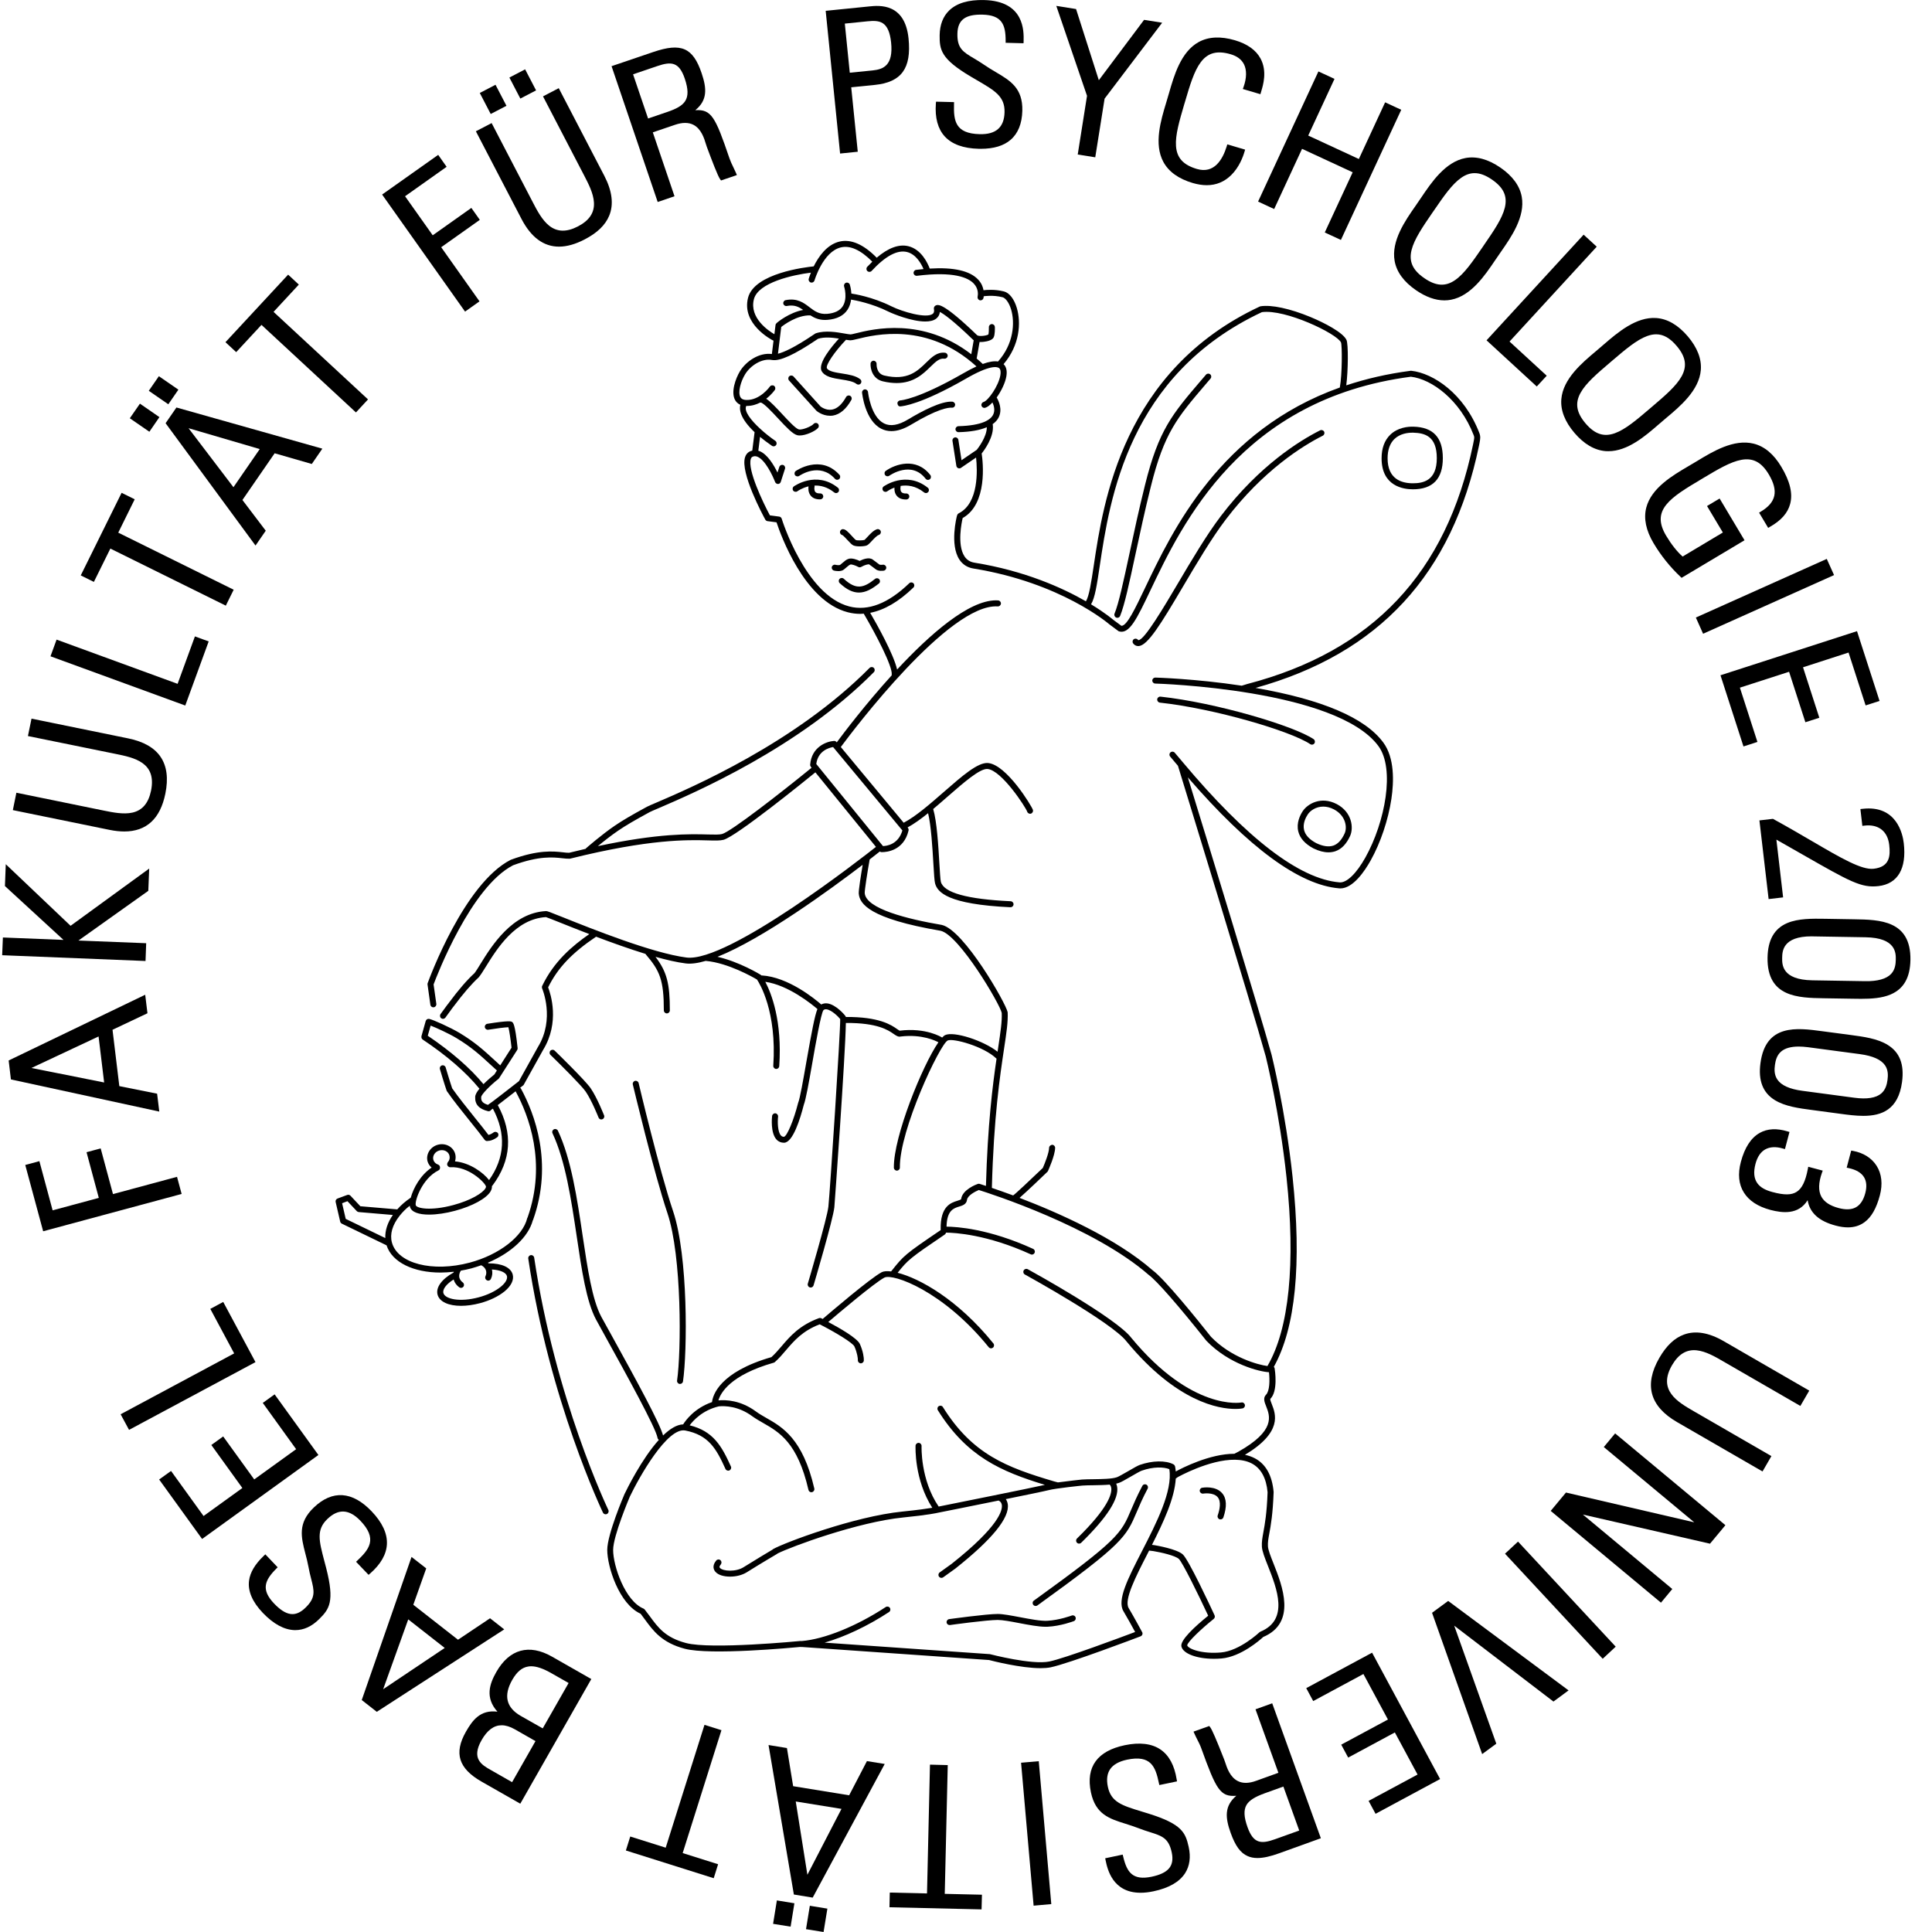 <?xml version="1.0" encoding="utf-8"?>
<!-- Generator: Adobe Illustrator 16.0.5, SVG Export Plug-In . SVG Version: 6.00 Build 0)  -->
<!DOCTYPE svg PUBLIC "-//W3C//DTD SVG 1.1//EN" "http://www.w3.org/Graphics/SVG/1.1/DTD/svg11.dtd">
<svg version="1.1" id="Ebene_1" xmlns="http://www.w3.org/2000/svg" xmlns:xlink="http://www.w3.org/1999/xlink" x="0px" y="0px"
	 width="83px" height="83px" viewBox="0 0 83 83" enable-background="new 0 0 83 83" xml:space="preserve">
<g>
	<g>
		<g>
			<path d="M1.854,52.896l-0.769-2.848l0.607-0.164l0.569,2.113l1.984-0.535L3.718,49.5l0.607-0.164l0.529,1.963l2.751-0.742
				l0.198,0.736L1.854,52.896z"/>
		</g>
		<g>
			<path d="M6.843,47.754l-6.374-1.381l-0.097-0.814l5.866-2.824l0.097,0.795L4.834,44.24l0.292,2.42l1.624,0.326L6.843,47.754z
				 M1.351,45.881l3.123,0.623l-0.239-1.977L1.351,45.881z"/>
		</g>
		<g>
			<path d="M6.252,41.285l-6.159-0.248l0.031-0.762l2.604,0.104l-2.516-2.313l0.036-0.939l2.784,2.646l3.378-2.459l-0.039,0.957
				l-3.001,2.135l2.91,0.115L6.252,41.285z"/>
		</g>
		<g>
			<path d="M5.339,35.721c-0.195,0-0.406-0.023-0.632-0.069l-4.155-0.849l0.152-0.747l3.774,0.771
				c0.367,0.074,0.825,0.168,1.207,0.084c0.43-0.096,0.692-0.404,0.804-0.943c0.249-1.219-0.729-1.418-1.514-1.578L1.2,31.621
				l0.154-0.748l4.155,0.849c1.324,0.271,1.861,1.068,1.595,2.373C6.885,35.175,6.291,35.721,5.339,35.721z"/>
		</g>
		<g>
			<path d="M7.959,30.31l-5.79-2.115l0.262-0.717l5.199,1.9l0.744-2.038l0.591,0.216L7.959,30.31z"/>
		</g>
		<g>
			<path d="M9.701,26.019l-4.96-2.452l-0.708,1.432L3.469,24.72l1.755-3.548l0.563,0.278L5.08,22.883l4.959,2.452L9.701,26.019z"/>
		</g>
		<g>
			<path d="M10.977,23.437l-3.863-5.256l0.466-0.675l6.268,1.769l-0.453,0.658l-1.596-0.46l-1.384,2.007l1.002,1.32L10.977,23.437z
				 M8.1,18.396l1.929,2.535l1.13-1.639L8.1,18.396z M6.417,18.548l-0.84-0.579l0.435-0.628l0.837,0.579L6.417,18.548z
				 M7.231,17.368l-0.839-0.579l0.433-0.627l0.839,0.578L7.231,17.368z"/>
		</g>
		<g>
			<path d="M15.292,17.719l-4.059-3.762l-1.086,1.171l-0.461-0.427l2.692-2.902l0.46,0.427l-1.086,1.172l4.058,3.761L15.292,17.719z
				"/>
		</g>
		<g>
			<path d="M19.979,13.387l-3.563-5.029l2.409-1.705l0.362,0.513l-1.785,1.265l1.188,1.677l1.66-1.176l0.363,0.513l-1.659,1.176
				l1.646,2.325L19.979,13.387z"/>
		</g>
		<g>
			<path d="M24.017,10.596c-0.661,0-1.202-0.398-1.615-1.193L20.444,5.64l0.677-0.352l1.777,3.417
				c0.173,0.333,0.389,0.747,0.693,0.99c0.345,0.274,0.75,0.285,1.239,0.031c0.488-0.254,0.713-0.591,0.686-1.031
				c-0.022-0.39-0.239-0.805-0.411-1.138l-1.777-3.417l0.676-0.352l1.957,3.763c0.34,0.655,0.411,1.233,0.21,1.717
				c-0.167,0.403-0.511,0.735-1.051,1.016C24.722,10.492,24.354,10.595,24.017,10.596z M21.081,4.897l-0.469-0.903l0.676-0.352
				l0.47,0.903L21.081,4.897z M22.354,4.235l-0.47-0.904l0.676-0.352l0.47,0.904L22.354,4.235z"/>
		</g>
		<g>
			<path d="M28.255,8.678l-1.982-5.835l1.796-0.61c1.198-0.407,1.7-0.187,2.071,0.905c0.229,0.672,0.255,1.168-0.27,1.596
				c0.691-0.044,0.86,0.281,1.467,2.065c0.046,0.133,0.105,0.258,0.17,0.391c0.038,0.08,0.076,0.16,0.112,0.241l0.038,0.09
				l-0.68,0.232l-0.041-0.054c-0.1-0.138-0.357-0.815-0.571-1.391c-0.016-0.041-0.027-0.079-0.041-0.125
				c-0.067-0.226-0.194-0.646-0.534-0.821c-0.208-0.107-0.476-0.108-0.792,0l-0.953,0.324l0.932,2.745L28.255,8.678z M27.197,3.193
				l0.645,1.898l0.807-0.275c0.779-0.265,1.075-0.535,0.768-1.442c-0.243-0.713-0.574-0.742-1.18-0.535L27.197,3.193z"/>
		</g>
		<g>
			<path d="M42.136,6.393c-0.029,0-0.06,0-0.089-0.001c-0.663-0.016-1.154-0.196-1.463-0.534c-0.294-0.325-0.422-0.797-0.379-1.404
				l0.007-0.086l0.775,0.019l-0.002,0.091c-0.019,0.713,0.054,1.261,1.104,1.286c0.696,0.017,1.051-0.291,1.067-0.943
				c0.016-0.674-0.407-0.921-1.175-1.369C41.894,3.4,41.801,3.347,41.705,3.29c-1.284-0.761-1.343-1.151-1.337-1.775
				c0.007-0.453,0.146-0.812,0.411-1.067c0.324-0.312,0.823-0.462,1.496-0.446c1.743,0.042,1.71,1.339,1.7,1.765l-0.003,0.091
				l-0.769-0.02V1.75c0-0.695-0.162-1.1-0.989-1.121c-0.744-0.018-1.068,0.225-1.083,0.811c-0.015,0.638,0.242,0.791,0.711,1.069
				c0.135,0.08,0.287,0.171,0.451,0.284c0.161,0.112,0.325,0.209,0.483,0.302c0.626,0.37,1.167,0.689,1.144,1.661
				c-0.014,0.555-0.184,0.976-0.504,1.251C43.119,6.264,42.688,6.393,42.136,6.393z"/>
		</g>
		<g>
			<path d="M47.053,6.758L46.3,6.638l0.399-2.521l-1.32-3.864l0.849,0.135l0.978,3.058l1.944-2.593l0.777,0.123l-2.473,3.262
				L47.053,6.758z"/>
		</g>
		<g>
			<path d="M51.842,7.956c-0.188,0-0.388-0.032-0.599-0.093c-0.612-0.18-1.036-0.486-1.265-0.909
				c-0.415-0.77-0.106-1.789,0.119-2.533l0.125-0.423c0.215-0.748,0.507-1.77,1.275-2.192c0.42-0.23,0.943-0.256,1.554-0.077
				c0.536,0.158,0.905,0.422,1.102,0.785c0.294,0.545,0.11,1.147,0.032,1.404l-0.037,0.129l-0.756-0.223l0.033-0.091
				c0.135-0.38,0.141-0.727,0.015-0.975c-0.104-0.203-0.295-0.346-0.565-0.426c-0.585-0.172-0.981-0.068-1.287,0.337
				c-0.29,0.384-0.471,0.995-0.679,1.703l-0.033,0.108c-0.207,0.707-0.389,1.318-0.354,1.797c0.036,0.507,0.313,0.81,0.897,0.982
				c0.744,0.22,1.106-0.407,1.281-0.971l0.025-0.086l0.766,0.226l-0.026,0.087c-0.067,0.232-0.232,0.67-0.566,1.001
				C52.605,7.809,52.252,7.956,51.842,7.956z"/>
		</g>
		<g>
			<path d="M57.606,10.308l-0.693-0.321l1.199-2.585l-2.175-1.008L54.739,8.98L54.048,8.66l2.592-5.591l0.691,0.32l-1.129,2.435
				l2.175,1.007l1.129-2.435l0.692,0.321L57.606,10.308z"/>
		</g>
		<g>
			<path d="M62.053,12.904c-0.389,0-0.797-0.146-1.218-0.435c-0.524-0.36-0.834-0.782-0.92-1.254
				c-0.156-0.861,0.452-1.734,0.898-2.372l0.249-0.364c0.435-0.644,1.03-1.526,1.891-1.689c0.471-0.089,0.977,0.048,1.502,0.408
				c0.524,0.36,0.834,0.782,0.92,1.254c0.156,0.862-0.453,1.734-0.898,2.372l-0.25,0.364c-0.435,0.644-1.03,1.526-1.891,1.689
				C62.242,12.895,62.148,12.904,62.053,12.904z M63.351,7.438c-0.197,0-0.389,0.067-0.578,0.201
				c-0.396,0.275-0.756,0.8-1.173,1.408L61.535,9.14c-0.417,0.608-0.777,1.133-0.893,1.6c-0.123,0.493,0.046,0.867,0.549,1.211
				c0.501,0.345,0.911,0.369,1.327,0.078c0.395-0.275,0.754-0.8,1.172-1.408l0.063-0.094c0.418-0.607,0.778-1.132,0.894-1.599
				c0.122-0.493-0.047-0.866-0.549-1.211C63.827,7.53,63.583,7.438,63.351,7.438z"/>
		</g>
		<g>
			<path d="M66.02,16.604l-2.157-1.984l4.171-4.538l0.562,0.516l-3.745,4.075l1.597,1.468L66.02,16.604z"/>
		</g>
		<g>
			<path d="M69.099,19.384c-0.039,0-0.078,0-0.116-0.003c-0.479-0.037-0.932-0.301-1.344-0.784
				c-0.413-0.485-0.603-0.974-0.563-1.452c0.073-0.872,0.889-1.556,1.484-2.056l0.335-0.287c0.588-0.508,1.396-1.204,2.266-1.139
				c0.479,0.036,0.931,0.3,1.345,0.784c0.412,0.484,0.601,0.973,0.562,1.451c-0.073,0.873-0.889,1.558-1.485,2.057l-0.335,0.286
				C70.686,18.728,69.927,19.384,69.099,19.384z M71.149,14.362c-0.123,0-0.25,0.025-0.385,0.074
				c-0.452,0.163-0.937,0.577-1.498,1.055l-0.086,0.074c-0.562,0.479-1.047,0.891-1.279,1.312c-0.245,0.444-0.179,0.849,0.216,1.313
				c0.395,0.463,0.784,0.593,1.262,0.42c0.452-0.164,0.937-0.576,1.497-1.055l0.087-0.074c0.561-0.478,1.046-0.891,1.279-1.312
				c0.246-0.444,0.18-0.849-0.216-1.312C71.742,14.523,71.462,14.362,71.149,14.362z"/>
		</g>
		<g>
			<path d="M72.242,24.824l-0.049-0.047c-0.445-0.418-0.834-0.903-1.156-1.443c-0.325-0.547-0.431-1.059-0.313-1.524
				c0.219-0.849,1.137-1.387,1.807-1.78l0.381-0.226c0.662-0.403,1.574-0.956,2.423-0.745c0.467,0.115,0.868,0.451,1.193,0.998
				c0.373,0.623,0.497,1.145,0.379,1.59c-0.104,0.393-0.388,0.715-0.869,0.986l-0.076,0.045l-0.39-0.654l0.077-0.047
				c0.658-0.393,0.764-0.887,0.339-1.598c-0.313-0.523-0.674-0.715-1.174-0.625c-0.474,0.086-1.021,0.412-1.653,0.79l-0.096,0.058
				c-0.634,0.378-1.181,0.705-1.481,1.08c-0.316,0.396-0.318,0.807-0.007,1.33c0.224,0.375,0.468,0.684,0.709,0.898l1.729-1.033
				l-0.68-1.138l0.541-0.322l1.07,1.793L72.242,24.824z"/>
		</g>
		<g>
			<path d="M73.166,27.226l-0.311-0.696l5.624-2.519l0.313,0.695L73.166,27.226z"/>
		</g>
		<g>
			<path d="M74.901,32.068l-0.988-3.058l5.865-1.895l0.969,2.998l-0.599,0.192l-0.733-2.271l-1.956,0.633l0.7,2.168l-0.599,0.193
				l-0.7-2.168l-2.113,0.682l0.753,2.332L74.901,32.068z"/>
		</g>
		<g>
			<path d="M75.981,38.625l-0.395-3.38l0.58-0.067l0.026,0.014c0.604,0.33,1.158,0.654,1.647,0.94
				c1.243,0.726,2.143,1.253,2.659,1.19c0.681-0.079,0.722-0.541,0.664-1.027c-0.067-0.587-0.466-0.896-1.063-0.826l-0.091,0.011
				l-0.084-0.722l0.091-0.01c1.465-0.171,1.728,1.085,1.772,1.474c0.128,1.094-0.258,1.749-1.086,1.845
				c-0.734,0.086-1.221-0.189-3.259-1.354c-0.332-0.189-0.704-0.402-1.127-0.642l0.289,2.481L75.981,38.625z"/>
		</g>
		<g>
			<path d="M79.947,42.91c-0.117,0-0.232-0.002-0.346-0.004l0,0l-1.251-0.02c-1.088-0.018-2.443-0.041-2.415-1.746
				c0.013-0.76,0.288-1.247,0.847-1.485c0.474-0.201,1.084-0.191,1.624-0.183l1.252,0.021c1.088,0.018,2.442,0.04,2.415,1.747
				c-0.013,0.76-0.29,1.244-0.848,1.482C80.851,42.883,80.391,42.91,79.947,42.91z M77.828,40.226c-1.249,0-1.259,0.647-1.265,0.922
				c-0.004,0.285-0.016,0.945,1.295,0.967l2.262,0.037c0.544,0.01,0.922-0.098,1.125-0.314c0.171-0.184,0.196-0.422,0.199-0.607
				c0.005-0.283,0.015-0.943-1.294-0.965l-2.262-0.038C77.867,40.228,77.848,40.226,77.828,40.226z"/>
		</g>
		<g>
			<path d="M80.051,47.938c-0.328,0-0.668-0.045-0.984-0.088h-0.001l-1.239-0.166c-0.534-0.07-1.141-0.152-1.579-0.422
				c-0.516-0.318-0.719-0.84-0.617-1.592c0.226-1.693,1.567-1.514,2.647-1.369l1.239,0.164c0.535,0.072,1.14,0.152,1.578,0.424
				c0.518,0.318,0.719,0.838,0.618,1.592C81.554,47.674,80.838,47.938,80.051,47.938z M77.272,44.961
				c-0.333,0-0.585,0.07-0.751,0.211c-0.191,0.162-0.243,0.395-0.269,0.58s-0.035,0.424,0.107,0.629
				c0.168,0.248,0.527,0.408,1.065,0.48l2.242,0.299c0.538,0.072,0.927,0.01,1.154-0.184c0.19-0.162,0.243-0.395,0.268-0.578
				c0.025-0.186,0.036-0.426-0.106-0.631c-0.169-0.246-0.528-0.406-1.066-0.479l-2.242-0.299
				C77.53,44.971,77.396,44.961,77.272,44.961z"/>
		</g>
		<g>
			<path d="M79.387,52.729c-0.16,0-0.335-0.025-0.523-0.076c-0.72-0.189-1.117-0.549-1.207-1.092
				c-0.396,0.639-1.087,0.551-1.598,0.418c-0.536-0.143-0.919-0.393-1.139-0.744c-0.225-0.355-0.269-0.801-0.131-1.32
				c0.164-0.617,0.437-1.037,0.812-1.246c0.328-0.184,0.729-0.205,1.191-0.064l0.085,0.025l-0.194,0.736l-0.09-0.025
				c-0.295-0.088-0.556-0.074-0.756,0.037c-0.198,0.111-0.34,0.32-0.419,0.619c-0.094,0.355-0.068,0.629,0.078,0.834
				c0.124,0.174,0.335,0.297,0.646,0.379c0.509,0.137,0.82,0.135,1.044-0.008c0.228-0.143,0.38-0.455,0.479-0.979l0.018-0.098
				l0.623,0.166l-0.034,0.092c-0.15,0.428-0.16,0.771-0.028,1.021c0.124,0.232,0.369,0.395,0.751,0.496
				c0.293,0.078,0.535,0.07,0.719-0.025c0.196-0.1,0.338-0.307,0.419-0.613c0.074-0.279,0.056-0.51-0.053-0.689
				c-0.116-0.189-0.335-0.32-0.651-0.389l-0.094-0.02l0.194-0.734l0.083,0.014c0.442,0.082,0.799,0.309,1.008,0.639
				c0.22,0.346,0.268,0.787,0.14,1.271c-0.148,0.557-0.362,0.934-0.656,1.15C79.901,52.654,79.665,52.729,79.387,52.729z"/>
		</g>
		<g>
			<path d="M75.719,63.215l-3.672-2.121c-1.171-0.678-1.426-1.604-0.761-2.758c0.305-0.527,0.652-0.855,1.063-1.004
				c0.491-0.178,1.065-0.084,1.705,0.287l3.673,2.123L77.345,60.4l-3.335-1.926c-0.324-0.189-0.729-0.422-1.117-0.463
				c-0.44-0.047-0.785,0.164-1.063,0.641c-0.621,1.076,0.241,1.574,0.935,1.975l3.336,1.928L75.719,63.215z"/>
		</g>
		<g>
			<path d="M71.356,68.852l-4.737-3.943l0.657-0.789l0.055,0.014l5.455,1.266L68.9,62.166l0.487-0.586l4.738,3.943l-0.662,0.795
				l-5.462-1.252l3.842,3.199L71.356,68.852z"/>
		</g>
		<g>
			<path d="M68.853,71.262l-4.197-4.514l0.559-0.52l4.197,4.514L68.853,71.262z"/>
		</g>
		<g>
			<path d="M63.675,75.357l-2.153-6.07l0.692-0.51l5.173,3.844l-0.65,0.479l-4.263-3.26l1.808,5.07L63.675,75.357z"/>
		</g>
		<g>
			<path d="M59.095,77.922l-0.299-0.555l2.103-1.131l-0.975-1.809l-2.005,1.08l-0.299-0.555l2.007-1.08l-1.054-1.955l-2.157,1.162
				l-0.299-0.555l2.829-1.523l2.922,5.428L59.095,77.922z"/>
		</g>
		<g>
			<path d="M54.021,79.822c-0.162,0-0.301-0.029-0.424-0.084c-0.307-0.135-0.523-0.432-0.724-0.988
				c-0.241-0.668-0.276-1.164,0.24-1.602c-0.694,0.055-0.865-0.266-1.505-2.039c-0.047-0.131-0.109-0.254-0.177-0.387
				c-0.039-0.078-0.08-0.158-0.116-0.24l-0.041-0.09l0.677-0.242l0.04,0.053c0.08,0.105,0.266,0.533,0.599,1.383
				c0.016,0.037,0.028,0.076,0.043,0.121c0.072,0.223,0.206,0.643,0.55,0.811c0.209,0.105,0.477,0.1,0.791-0.016l0.947-0.342
				l-0.984-2.727l0.718-0.258l2.09,5.797l-1.783,0.643C54.579,79.754,54.273,79.822,54.021,79.822z M55.135,76.752l-0.803,0.289
				c-0.435,0.158-0.669,0.309-0.783,0.504c-0.125,0.217-0.11,0.52,0.046,0.953c0.254,0.711,0.586,0.73,1.188,0.514l1.033-0.371
				L55.135,76.752z"/>
		</g>
		<g>
			<path d="M49,81.314c-1.209,0-1.426-1.025-1.502-1.393l-0.018-0.088l0.752-0.158l0.021,0.086c0.159,0.676,0.408,1.033,1.219,0.865
				c0.353-0.074,0.593-0.186,0.735-0.342c0.152-0.166,0.195-0.395,0.133-0.695c-0.131-0.623-0.417-0.715-0.936-0.879
				c-0.149-0.047-0.318-0.1-0.505-0.174c-0.184-0.07-0.365-0.129-0.54-0.184c-0.694-0.217-1.294-0.402-1.493-1.355
				c-0.113-0.543-0.045-0.992,0.204-1.332c0.244-0.336,0.662-0.566,1.246-0.689c0.648-0.135,1.168-0.072,1.545,0.188
				c0.361,0.248,0.595,0.678,0.689,1.279l0.015,0.086l-0.759,0.158l-0.02-0.088c-0.146-0.699-0.34-1.217-1.368-1.002
				c-0.346,0.074-0.588,0.209-0.723,0.404c-0.133,0.191-0.166,0.447-0.101,0.76c0.138,0.66,0.607,0.805,1.457,1.064
				c0.098,0.029,0.199,0.061,0.306,0.094c1.424,0.447,1.572,0.814,1.709,1.424c0.097,0.441,0.044,0.822-0.155,1.133
				c-0.245,0.377-0.701,0.637-1.355,0.775C49.352,81.295,49.166,81.314,49,81.314z"/>
		</g>
		<g>
			<path d="M44.405,81.869l-0.539-6.141l0.76-0.066l0.538,6.139L44.405,81.869z"/>
		</g>
		<g>
			<path d="M42.169,82.029l-3.957-0.092l0.014-0.631l1.599,0.037l0.127-5.533l0.764,0.02l-0.129,5.531l1.598,0.037L42.169,82.029z"
				/>
		</g>
		<g>
			<path d="M35.381,83l-0.754-0.121l0.164-1.006l0.754,0.123L35.381,83z M33.965,82.77l-0.753-0.121l0.163-1.006l0.753,0.123
				L33.965,82.77z M34.914,81.523l-0.809-0.133l-1.088-6.422l0.79,0.129l0.267,1.639l2.406,0.391l0.764-1.469l0.764,0.123
				L34.914,81.523z M34.186,77.393l0.5,3.148l1.465-2.83L34.186,77.393z"/>
		</g>
		<g>
			<path d="M30.662,80.689l-3.774-1.191l0.188-0.6l1.523,0.48l1.666-5.277l0.729,0.229l-1.666,5.279l1.522,0.48L30.662,80.689z"/>
		</g>
		<g>
			<path d="M22.352,77.488l-1.665-0.949c-0.986-0.563-1.194-1.223-0.673-2.139c0.281-0.494,0.618-0.959,1.356-0.865
				c-0.543-0.609-0.336-1.199-0.047-1.707c0.562-0.984,1.41-1.217,2.391-0.658l1.689,0.963L22.352,77.488z M21.551,74.119
				c-0.334,0-0.619,0.211-0.862,0.639c-0.455,0.799,0.013,1.066,0.39,1.279L22,76.563l1.005-1.764l-0.89-0.508
				C21.912,74.176,21.725,74.119,21.551,74.119z M22.817,71.584c-0.041,0-0.079,0.004-0.118,0.01
				c-0.27,0.039-0.492,0.223-0.693,0.576c-0.381,0.67-0.259,1.188,0.363,1.545l0.947,0.537l1.112-1.949l-0.727-0.414
				C23.342,71.684,23.058,71.584,22.817,71.584z"/>
		</g>
		<g>
			<path d="M16.187,73.541l-0.646-0.506l2.139-6.148l0.631,0.492l-0.555,1.563l1.92,1.502l1.377-0.922l0.609,0.477L16.187,73.541z
				 M17.538,69.57l-1.077,3l2.645-1.773L17.538,69.57z"/>
		</g>
		<g>
			<path d="M12.688,70.031c-0.009,0-0.017,0-0.025,0c-0.449-0.01-0.912-0.26-1.373-0.742c-0.45-0.471-0.648-0.938-0.591-1.381
				c0.046-0.357,0.254-0.707,0.634-1.07l0.065-0.063l0.531,0.557l-0.063,0.063c-0.491,0.492-0.662,0.895-0.092,1.492
				c0.515,0.539,0.915,0.598,1.339,0.191c0.462-0.441,0.388-0.73,0.253-1.258c-0.038-0.15-0.083-0.324-0.117-0.52
				c-0.036-0.193-0.083-0.379-0.131-0.559c-0.181-0.703-0.337-1.309,0.366-1.98c0.795-0.76,1.653-0.701,2.481,0.166
				c0.457,0.479,0.679,0.953,0.657,1.41c-0.021,0.439-0.265,0.863-0.723,1.264l-0.065,0.055l-0.537-0.561l0.066-0.063
				c0.228-0.217,0.455-0.451,0.522-0.721c0.075-0.297-0.054-0.613-0.395-0.971c-0.485-0.508-0.95-0.537-1.422-0.086
				c-0.488,0.465-0.363,0.939-0.137,1.799c0.026,0.098,0.055,0.201,0.082,0.311c0.37,1.445,0.137,1.764-0.309,2.201
				C13.391,69.875,13.047,70.031,12.688,70.031z"/>
		</g>
		<g>
			<path d="M8.682,66.115l-1.845-2.555l0.511-0.367l1.397,1.936l1.667-1.203l-1.333-1.848l0.509-0.367l1.334,1.846l1.8-1.299
				l-1.433-1.988l0.509-0.367l1.881,2.604L8.682,66.115z"/>
		</g>
		<g>
			<path d="M5.544,61.428l-0.362-0.67l4.878-2.615L9.035,56.23l0.555-0.297l1.386,2.584L5.544,61.428z"/>
		</g>
		<g>
			<path d="M36.091,6.596l-0.619-6.131l1.879-0.19c0.416-0.042,1.525-0.154,1.681,1.379c0.129,1.282-0.304,1.878-1.449,1.994
				L36.569,3.75l0.281,2.769L36.091,6.596z M36.294,1.014l0.213,2.11l0.985-0.099c0.469-0.048,0.889-0.225,0.791-1.196
				c-0.045-0.432-0.16-0.704-0.358-0.831c-0.167-0.107-0.382-0.111-0.655-0.083L36.294,1.014z"/>
		</g>
	</g>
	<g>
		<path d="M51.647,63.914c-0.07,0.012-0.117,0.078-0.104,0.148s0.079,0.115,0.148,0.104c0.005,0,0.43-0.07,0.62,0.152
			c0.161,0.188,0.09,0.533,0.002,0.787c-0.022,0.066,0.014,0.141,0.08,0.164c0.015,0.004,0.029,0.006,0.042,0.006
			c0.054,0,0.104-0.033,0.122-0.086c0.158-0.465,0.142-0.814-0.052-1.039C52.221,63.816,51.67,63.91,51.647,63.914z"/>
		<path d="M40.813,69.813c0.016-0.004,1.58-0.219,2.05-0.219c0.207,0,0.549,0.064,0.912,0.133c0.415,0.08,0.844,0.16,1.153,0.16
			c0.029,0,0.057,0,0.082-0.002c0.555-0.027,1.1-0.232,1.123-0.24c0.065-0.025,0.1-0.1,0.074-0.166
			c-0.024-0.068-0.1-0.1-0.166-0.074c-0.005,0.002-0.53,0.197-1.046,0.225c-0.277,0.016-0.732-0.07-1.173-0.154
			c-0.374-0.07-0.729-0.139-0.96-0.139c-0.486,0-2.021,0.213-2.085,0.221c-0.07,0.01-0.12,0.076-0.11,0.146
			S40.741,69.82,40.813,69.813z"/>
		<path d="M44.493,68.994c0.024,0,0.052-0.008,0.074-0.023c3.692-2.66,3.813-2.947,4.267-4.014c0.116-0.273,0.247-0.582,0.469-1.002
			c0.033-0.063,0.01-0.141-0.054-0.174c-0.063-0.033-0.141-0.01-0.174,0.055c-0.227,0.428-0.366,0.756-0.479,1.02
			c-0.43,1.016-0.546,1.287-4.179,3.906c-0.06,0.041-0.072,0.121-0.03,0.178C44.413,68.977,44.452,68.994,44.493,68.994z"/>
		<path d="M26.135,64.869c-0.022-0.047-2.285-4.777-3.186-10.84c-0.011-0.07-0.077-0.119-0.146-0.107
			c-0.07,0.01-0.119,0.076-0.109,0.145c0.908,6.104,3.187,10.867,3.209,10.916c0.022,0.045,0.069,0.072,0.116,0.072
			c0.02,0,0.038-0.004,0.055-0.014C26.139,65.012,26.165,64.934,26.135,64.869z"/>
		<path d="M19.204,46.885c0.259,0.377,0.655,0.869,1.006,1.305c0.244,0.303,0.475,0.59,0.61,0.777
			c0.024,0.033,0.064,0.053,0.104,0.053c0.013,0,0.024-0.002,0.038-0.006h0.005c0.171,0,0.354-0.129,0.394-0.158
			c0.057-0.043,0.068-0.123,0.027-0.18c-0.044-0.057-0.124-0.068-0.182-0.027c-0.076,0.057-0.173,0.102-0.223,0.107
			c-0.143-0.191-0.352-0.451-0.574-0.727c-0.343-0.428-0.73-0.91-0.984-1.275c-0.086-0.248-0.278-0.891-0.279-0.896
			c-0.021-0.07-0.091-0.107-0.16-0.088s-0.107,0.092-0.087,0.16c0.007,0.027,0.204,0.686,0.289,0.926
			C19.192,46.867,19.198,46.877,19.204,46.885z"/>
		<path d="M49.83,30.185c2.335,0.253,5.62,1.22,6.46,1.785c0.022,0.014,0.048,0.021,0.072,0.021c0.042,0,0.082-0.02,0.107-0.057
			c0.039-0.06,0.023-0.14-0.036-0.18c-0.864-0.58-4.207-1.57-6.576-1.826c-0.069-0.008-0.134,0.043-0.142,0.113
			C49.708,30.114,49.759,30.177,49.83,30.185z"/>
		<path d="M53.33,60.252c-0.021,0.004-2.116,0.379-4.726-2.775c-0.64-0.852-4.296-2.865-4.451-2.951
			c-0.061-0.033-0.14-0.012-0.175,0.053c-0.034,0.063-0.012,0.141,0.05,0.174c0.039,0.021,3.766,2.074,4.374,2.883
			c2.15,2.602,3.966,2.893,4.668,2.893c0.184,0,0.291-0.02,0.309-0.023c0.07-0.014,0.116-0.082,0.102-0.15
			C53.467,60.283,53.4,60.236,53.33,60.252z"/>
		<path d="M25.163,46.898c0.264,0.387,0.547,1.105,0.551,1.113c0.02,0.051,0.067,0.082,0.118,0.082c0.016,0,0.032-0.004,0.048-0.01
			c0.066-0.025,0.099-0.102,0.072-0.166c-0.012-0.029-0.296-0.752-0.576-1.164c-0.229-0.336-1.492-1.566-1.547-1.617
			c-0.051-0.051-0.133-0.049-0.182,0.002c-0.05,0.051-0.048,0.133,0.003,0.182C24.099,45.756,24.992,46.646,25.163,46.898z"/>
		<path d="M29.196,59.455c0.006,0,0.013,0,0.018,0c0.063,0,0.119-0.045,0.128-0.109c0.188-1.287,0.224-5.381-0.424-7.307
			c-0.588-1.744-1.474-5.471-1.481-5.508c-0.017-0.07-0.086-0.113-0.156-0.096c-0.068,0.016-0.111,0.086-0.095,0.154
			c0.01,0.037,0.898,3.775,1.488,5.531c0.624,1.857,0.594,5.955,0.414,7.188C29.076,59.379,29.126,59.443,29.196,59.455z"/>
		<path d="M56.712,18.488c-0.884,0.445-2.613,1.514-4.257,3.674c-0.611,0.802-1.268,1.912-1.846,2.892
			c-0.612,1.035-1.446,2.446-1.699,2.446c-0.005,0-0.009,0-0.012,0c0,0-0.004-0.003-0.01-0.012
			c-0.043-0.057-0.124-0.068-0.182-0.025c-0.056,0.043-0.067,0.123-0.024,0.18c0.055,0.074,0.132,0.113,0.217,0.113
			c0,0,0.01,0,0.016,0c0.391-0.021,0.954-0.943,1.916-2.571c0.575-0.974,1.228-2.077,1.829-2.866
			c1.612-2.119,3.303-3.166,4.167-3.601c0.064-0.032,0.089-0.108,0.059-0.173C56.853,18.482,56.774,18.456,56.712,18.488z"/>
		<path d="M47.953,26.531c0.016,0.007,0.032,0.01,0.049,0.01c0.05,0,0.1-0.03,0.119-0.08c0.191-0.466,0.396-1.419,0.654-2.625
			c0.191-0.889,0.407-1.896,0.667-2.939c0.572-2.303,1.133-2.959,2.358-4.393l0.206-0.241c0.046-0.055,0.04-0.136-0.015-0.181
			c-0.054-0.046-0.135-0.04-0.181,0.014l-0.206,0.24c-1.253,1.467-1.825,2.137-2.413,4.498c-0.261,1.047-0.478,2.057-0.668,2.947
			c-0.257,1.194-0.46,2.138-0.642,2.582C47.856,26.429,47.887,26.504,47.953,26.531z"/>
		<path d="M63.552,18.597c-0.652-1.686-1.972-2.564-2.921-2.668c-0.01-0.001-0.021-0.001-0.029,0
			c-1.01,0.131-1.927,0.347-2.766,0.626c0.082-0.625,0.094-1.774,0.009-1.953c-0.149-0.315-0.929-0.727-1.549-0.984
			c-0.872-0.361-1.671-0.534-2.142-0.46c-0.012,0.002-0.023,0.005-0.035,0.011c-5.88,2.751-6.723,8.398-7.128,11.112
			c-0.111,0.738-0.2,1.328-0.339,1.551c-0.998-0.573-2.612-1.307-4.786-1.659c-0.189-0.03-0.33-0.119-0.431-0.272
			c-0.326-0.498-0.119-1.473-0.078-1.646c1.076-0.603,0.873-2.399,0.816-2.774c0.097-0.12,0.545-0.713,0.478-1.234
			c-0.002-0.008-0.006-0.016-0.009-0.023c0.116-0.083,0.206-0.179,0.261-0.292c0.171-0.344,0.004-0.704-0.085-0.856
			c0.196-0.275,0.368-0.626,0.416-0.91c0.047-0.28-0.029-0.436-0.12-0.522c0.7-0.823,0.757-1.781,0.568-2.417
			c-0.114-0.382-0.318-0.646-0.548-0.706c-0.397-0.102-0.768-0.067-0.882-0.053c-0.024-0.142-0.087-0.304-0.229-0.456
			c-0.353-0.379-1.053-0.538-2.082-0.474c-0.085-0.229-0.358-0.83-0.924-0.963c-0.403-0.095-0.857,0.074-1.353,0.496
			c-0.567-0.575-1.107-0.811-1.603-0.692c-0.542,0.131-0.899,0.651-1.104,1.064c-0.326,0.032-2.551,0.289-2.821,1.35
			c-0.287,1.133,1.017,1.804,1.072,1.833c0.008,0.004,0.016,0.003,0.023,0.006l-0.071,0.577c-0.554-0.074-1.116,0.319-1.373,0.743
			c-0.185,0.307-0.396,0.889-0.208,1.233c0.041,0.072,0.109,0.154,0.227,0.206c-0.049,0.177-0.034,0.567,0.611,1.175l-0.099,0.793
			c-0.039,0.009-0.076,0.021-0.114,0.039c-0.094,0.048-0.162,0.133-0.197,0.246c-0.211,0.67,0.76,2.476,0.871,2.68
			c0.021,0.035,0.057,0.061,0.097,0.065l0.385,0.05c0.174,0.528,1.191,3.381,3.061,3.864c0.179,0.046,0.357,0.069,0.539,0.069
			c0.049,0,0.097-0.006,0.146-0.01c0.508,0.863,1.256,2.285,1.202,2.627c-0.002,0.009,0.001,0.016,0.001,0.023
			c-1.137,1.252-2.066,2.48-2.362,2.881c-0.024-0.04-0.068-0.066-0.115-0.063c-0.329,0.021-0.965,0.26-1.027,1.016
			c0,0,0,0.001-0.001,0.002c0,0,0,0.001,0,0.002c0,0.005,0.002,0.01,0.002,0.016c0,0.01,0.001,0.021,0.004,0.033
			c0.004,0.01,0.01,0.018,0.016,0.026c0.003,0.005,0.004,0.011,0.008,0.017c0.002,0.002,0.012,0.016,0.032,0.041
			c-1.33,1.084-3.476,2.754-3.849,2.848c-0.12,0.031-0.319,0.025-0.593,0.019c-0.773-0.021-2.127-0.058-4.74,0.501
			c0.242-0.2,0.578-0.466,0.881-0.671c0.324-0.22,0.677-0.427,1.347-0.792c0.047-0.025,0.19-0.087,0.391-0.172
			c1.486-0.639,6.012-2.578,9.239-5.84c0.049-0.051,0.049-0.133-0.002-0.182c-0.05-0.051-0.131-0.05-0.183,0
			c-3.19,3.227-7.681,5.151-9.156,5.785c-0.221,0.094-0.354,0.15-0.413,0.183c-0.677,0.369-1.034,0.579-1.367,0.804
			c-0.567,0.384-1.221,0.955-1.248,0.98c-0.007,0.006-0.011,0.014-0.017,0.021c-0.227,0.053-0.461,0.107-0.706,0.169
			c-0.073,0.003-0.166-0.009-0.271-0.021c-0.418-0.045-1.052-0.115-2.239,0.323c-2,1.022-3.504,5.123-3.567,5.298
			c-0.007,0.018-0.01,0.039-0.006,0.061l0.122,0.869c0.01,0.064,0.063,0.109,0.127,0.109c0.006,0,0.013,0,0.019-0.002
			c0.07-0.008,0.118-0.074,0.11-0.145l-0.118-0.836c0.14-0.375,1.604-4.193,3.417-5.12c1.116-0.41,1.714-0.346,2.108-0.302
			c0.121,0.014,0.226,0.024,0.322,0.021c0.008,0,0.017-0.002,0.025-0.004c3.413-0.85,5.044-0.807,5.919-0.783
			c0.306,0.009,0.508,0.014,0.662-0.025c0.544-0.136,3.523-2.551,3.949-2.898c0.552,0.68,2.111,2.599,2.602,3.202
			c-0.535,0.424-6.357,4.984-8.143,4.753c-1.454-0.188-4.05-1.227-5.296-1.726c-0.607-0.243-0.677-0.269-0.734-0.269h-0.001
			c-1.453,0.074-2.331,1.491-2.803,2.25c-0.113,0.186-0.212,0.344-0.272,0.418c-0.313,0.285-0.679,0.709-1.089,1.26
			c-0.019,0.023-0.028,0.039-0.024,0.035c-0.01,0.008-0.024,0.021-0.343,0.461c-0.041,0.059-0.028,0.139,0.029,0.18
			c0.023,0.018,0.049,0.025,0.075,0.025c0.039,0,0.079-0.02,0.105-0.053c0.139-0.193,0.298-0.41,0.31-0.426
			c0.003-0.004,0.022-0.025,0.054-0.068c0.4-0.537,0.756-0.949,1.067-1.236c0.085-0.102,0.184-0.26,0.307-0.459
			c0.477-0.77,1.271-2.052,2.582-2.129c0.066,0.02,0.334,0.127,0.642,0.25c0.328,0.131,0.75,0.3,1.219,0.48
			c-0.738,0.512-1.521,1.18-2.022,2.223l-0.001,0.002c-0.007,0.016-0.011,0.029-0.012,0.047l-0.001,0.002
			c0,0.014,0.002,0.027,0.006,0.039c0.001,0.004,0.001,0.008,0.002,0.012c0.001,0.002,0.001,0.004,0.002,0.008
			c0.006,0.012,0.561,1.314-0.18,2.518l-0.816,1.467c-0.474,0.371-1.234,0.963-1.317,1.008c-0.006,0.002-0.011,0.006-0.017,0.01
			c-0.274-0.084-0.295-0.207-0.287-0.338c0.006-0.104,0.353-0.469,0.743-0.779c0.011-0.01,0.02-0.02,0.028-0.031l0.773-1.205
			c0.017-0.025,0.023-0.053,0.021-0.084c-0.112-1.047-0.19-1.092-0.244-1.127c-0.04-0.023-0.116-0.068-1.059,0.082
			c-0.07,0.012-0.118,0.078-0.106,0.148c0.011,0.07,0.075,0.117,0.147,0.107c0.331-0.053,0.722-0.105,0.865-0.107
			c0.04,0.141,0.097,0.533,0.135,0.879l-0.486,0.76l-0.209-0.193c-0.504-0.463-0.868-0.797-1.538-1.201
			c-0.384-0.23-1.153-0.578-1.308-0.604c-0.065-0.012-0.127,0.029-0.146,0.092l-0.181,0.643c-0.002,0.008-0.001,0.014-0.002,0.018
			c-0.001,0.006-0.001,0.01-0.001,0.014c-0.001,0.008-0.001,0.016,0,0.023c0.003,0.039,0.02,0.074,0.055,0.098
			c1.036,0.691,1.853,1.398,2.429,2.102c0.004,0.002,0.008,0.004,0.01,0.008c-0.104,0.125-0.178,0.248-0.184,0.346
			c-0.018,0.326,0.156,0.523,0.547,0.621c0.011,0.002,0.021,0.004,0.032,0.004c0.044,0,0.085-0.023,0.108-0.063
			c0.019-0.012,0.045-0.027,0.073-0.049c0.572,1.076,0.518,2.107-0.164,3.068c-0.247-0.322-0.833-0.75-1.463-0.803
			c0.031-0.102,0.037-0.211,0.008-0.32c-0.083-0.305-0.414-0.484-0.742-0.396c-0.327,0.088-0.527,0.408-0.446,0.715
			c0.029,0.105,0.092,0.195,0.174,0.268c-0.479,0.32-0.785,0.885-0.895,1.291c-0.236,0.162-0.415,0.316-0.58,0.504l-1.586-0.135
			l-0.427-0.455c-0.036-0.035-0.091-0.049-0.14-0.029L14.5,51.49c-0.061,0.023-0.095,0.088-0.08,0.15l0.195,0.842
			c0.009,0.037,0.034,0.068,0.068,0.086l1.924,0.932c0.236,0.734,1.164,1.17,2.316,1.17c0.187,0,0.379-0.014,0.575-0.035
			c-0.004,0.012-0.01,0.023-0.014,0.035c-0.504,0.279-0.768,0.637-0.686,0.949c0.084,0.309,0.475,0.48,1.007,0.48
			c0.249,0,0.528-0.037,0.821-0.115c0.414-0.111,0.787-0.291,1.048-0.504c0.289-0.236,0.413-0.496,0.352-0.727
			c-0.083-0.307-0.468-0.48-1.033-0.479c-0.01-0.01-0.023-0.018-0.034-0.027c1.003-0.424,1.738-1.105,1.93-1.818
			c0.005-0.008,0.01-0.016,0.013-0.023c0.877-2.449,0.054-4.58-0.517-5.631c-0.01-0.018-0.024-0.031-0.04-0.043
			c0.042-0.033,0.086-0.066,0.127-0.1l0.021-0.018l0.838-1.506c0.728-1.184,0.325-2.414,0.217-2.691
			c0.414-0.836,1.016-1.473,2.06-2.176c0.673,0.254,1.419,0.522,2.123,0.739c0.005,0.008,0.008,0.016,0.014,0.023
			c0.6,0.699,0.774,1.1,0.774,2.404c0,0.072,0.057,0.129,0.128,0.129c0.072,0,0.13-0.057,0.13-0.129
			c0-1.145-0.123-1.652-0.616-2.301c0.477,0.133,0.921,0.236,1.295,0.283c0.234,0.031,0.528-0.012,0.864-0.109l0.009,0.002
			c0.947,0.084,2.023,0.699,2.191,0.799c0.111,0.164,0.858,1.369,0.701,3.703c-0.006,0.072,0.049,0.133,0.119,0.139
			c0.003,0,0.007,0,0.01,0c0.066,0,0.123-0.053,0.127-0.121c0.132-1.941-0.338-3.127-0.599-3.623
			c0.997,0.143,2.002,0.967,2.239,1.17c-0.112,0.275-0.238,0.928-0.479,2.295c-0.133,0.764-0.272,1.551-0.347,1.729
			c-0.003,0.008-0.005,0.014-0.006,0.02c-0.188,0.74-0.471,1.414-0.605,1.445c-0.055,0-0.095-0.018-0.131-0.057
			c-0.139-0.152-0.149-0.576-0.122-0.807c0.007-0.072-0.043-0.137-0.114-0.145s-0.134,0.045-0.143,0.115
			c-0.008,0.072-0.073,0.723,0.188,1.01c0.086,0.094,0.199,0.141,0.327,0.139c0.378-0.008,0.692-1.021,0.847-1.631
			c0.086-0.217,0.215-0.938,0.361-1.773c0.149-0.855,0.377-2.15,0.482-2.291c0.035-0.033,0.078-0.045,0.137-0.037
			c0.219,0.031,0.508,0.32,0.584,0.418c0.012,0.512-0.436,7.379-0.508,8.061c-0.054,0.502-0.875,3.279-0.884,3.307
			c-0.02,0.068,0.019,0.141,0.087,0.16c0.013,0.004,0.025,0.006,0.037,0.006c0.055,0,0.105-0.035,0.123-0.092
			c0.035-0.115,0.836-2.828,0.893-3.354c0.008-0.068,0.472-6.482,0.495-7.92c1.362-0.01,1.825,0.313,2.049,0.469
			c0.109,0.076,0.203,0.141,0.309,0.113c0.915-0.109,1.504,0.186,1.618,0.248c-0.688,0.994-1.932,4.051-1.914,5.387
			c0.001,0.07,0.059,0.127,0.13,0.127h0.001c0.072-0.002,0.128-0.059,0.127-0.131c-0.022-1.617,1.721-5.297,2.053-5.459
			c0.229-0.111,1.555,0.254,2.085,0.768c0.005,0.006,0.011,0.008,0.016,0.01c-0.17,1.158-0.382,2.834-0.456,5.469
			c-0.165-0.057-0.264-0.086-0.27-0.088c-0.025-0.008-0.055-0.006-0.08,0.002c-0.068,0.023-0.663,0.248-0.715,0.648
			c-0.003,0.025-0.063,0.045-0.155,0.074c-0.28,0.086-0.749,0.23-0.725,1.242c0,0.002,0,0.002,0,0.002c0,0.002,0,0.002,0,0.002
			c0,0.006,0.002,0.01,0.003,0.014c-1.557,1.055-1.593,1.1-2.113,1.754l-0.019,0.023c-0.182-0.021-0.32-0.01-0.402,0.033
			c-0.498,0.262-2.244,1.758-2.539,2.01c-0.02-0.01-0.039-0.02-0.056-0.029c-0.033-0.016-0.068-0.018-0.104-0.006
			c-0.838,0.309-1.243,0.783-1.6,1.201c-0.146,0.17-0.283,0.33-0.441,0.473c-2.234,0.645-2.518,1.637-2.552,1.932
			c-0.762,0.262-1.142,0.799-1.24,0.957c-0.28,0.01-0.575,0.199-0.863,0.477c-0.139-0.527-1.134-2.35-2.15-4.188
			c-0.223-0.4-0.404-0.727-0.506-0.916c-0.391-0.736-0.588-2.064-0.798-3.469c-0.24-1.617-0.489-3.291-1.063-4.52
			c-0.031-0.063-0.107-0.092-0.171-0.061c-0.063,0.029-0.093,0.105-0.062,0.17c0.558,1.193,0.804,2.848,1.043,4.447
			c0.211,1.428,0.411,2.775,0.824,3.551c0.102,0.189,0.284,0.52,0.508,0.924c0.723,1.307,2.069,3.738,2.137,4.164
			c0.005,0.037,0.028,0.066,0.058,0.086c-0.735,0.814-1.372,2.111-1.476,2.328c-0.031,0.07-0.742,1.734-0.742,2.4
			c0,0.719,0.506,2.324,1.433,2.742c0.065,0.084,0.127,0.168,0.188,0.252c0.359,0.49,0.729,0.994,1.706,1.252
			c1.091,0.289,4.643-0.047,4.972-0.078c0.008,0.002,0.017,0.006,0.025,0.006c0.003,0,0.006,0,0.009-0.002
			c0.008,0,0.017,0,0.023-0.002l8.048,0.561c0.146,0.039,1.364,0.35,2.214,0.35c0.16,0,0.308-0.012,0.433-0.037
			c0.791-0.166,3.736-1.283,3.862-1.332c0.034-0.014,0.062-0.041,0.074-0.076c0.014-0.033,0.011-0.072-0.008-0.105
			c-0.003-0.006-0.366-0.678-0.579-1.033c-0.208-0.35,0.307-1.355,0.806-2.326c0.024-0.047,0.048-0.096,0.073-0.143l0.185,0.023
			c0.339,0.055,0.933,0.193,1.09,0.334c0.156,0.139,0.84,1.533,1.263,2.441c-0.578,0.469-1.214,1.057-1.151,1.322
			c0.074,0.314,0.671,0.529,1.396,0.529c0.107,0,0.218-0.004,0.329-0.014c0.838-0.074,1.659-0.801,1.792-0.924
			c1.445-0.615,0.818-2.201,0.442-3.15c-0.125-0.313-0.231-0.586-0.241-0.74c-0.011-0.176,0.016-0.33,0.06-0.563
			c0.061-0.33,0.151-0.828,0.184-1.773c-0.063-0.713-0.335-1.203-0.813-1.453c-0.132-0.068-0.272-0.115-0.419-0.146
			c1.626-0.975,1.32-1.75,1.154-2.176c-0.033-0.082-0.082-0.205-0.062-0.229c0.332-0.33,0.199-1.211,0.183-1.311
			c-0.001-0.01-0.007-0.018-0.01-0.025c-0.001-0.002-0.001-0.002-0.001-0.004c-0.006-0.014-0.014-0.025-0.023-0.035
			c0.931-1.67,1.203-4.416,0.804-8.166c-0.302-2.832-0.895-5.213-0.901-5.24c-0.531-1.92-2.909-9.682-3.598-11.918
			c2.613,3.025,4.799,4.629,6.502,4.768c0.016,0.002,0.032,0.003,0.049,0.003c0.55,0,1.051-0.749,1.305-1.204
			c0.424-0.757,0.755-1.744,0.889-2.641c0.11-0.74,0.14-1.762-0.347-2.422c-0.781-1.062-2.629-1.85-5.489-2.346
			c5.313-1.477,8.455-4.882,9.599-10.404c0.01-0.049,0.019-0.091,0.025-0.127C63.593,18.857,63.613,18.756,63.552,18.597z
			 M18.377,44.496l0.124-0.436c0.243,0.094,0.793,0.346,1.109,0.537c0.647,0.391,1.003,0.717,1.495,1.17l0.242,0.221l-0.109,0.172
			c-0.102,0.082-0.294,0.242-0.468,0.416C20.194,45.879,19.389,45.18,18.377,44.496z M18.833,50.283
			c0.053-0.025,0.076-0.078,0.071-0.131c-0.001-0.055-0.033-0.104-0.085-0.121c-0.104-0.035-0.176-0.111-0.203-0.207
			c-0.044-0.17,0.073-0.35,0.264-0.4c0.188-0.051,0.382,0.045,0.427,0.215c0.028,0.105,0.005,0.207-0.063,0.283
			c-0.013,0.016-0.021,0.029-0.024,0.047c-0.007,0.018-0.012,0.035-0.01,0.053c0.004,0.072,0.074,0.129,0.135,0.123
			c0.771-0.049,1.485,0.65,1.532,0.824c0.006,0.025-0.008,0.059-0.021,0.08c-0.119,0.207-0.631,0.52-1.38,0.721
			c-0.975,0.262-1.579,0.141-1.615,0.006C17.81,51.588,18.137,50.627,18.833,50.283z M16.553,53.188l-1.701-0.824l-0.155-0.672
			l0.229-0.088l0.401,0.426c0.022,0.023,0.051,0.037,0.083,0.041l1.467,0.125C16.649,52.523,16.539,52.863,16.553,53.188z
			 M20.974,55.018c0.049,0,0.095-0.029,0.116-0.076c0.063-0.133,0.076-0.273,0.043-0.404c0.351,0.021,0.603,0.125,0.646,0.283
			c0.032,0.127-0.063,0.295-0.267,0.461c-0.232,0.189-0.57,0.352-0.951,0.453c-0.804,0.215-1.442,0.076-1.512-0.184
			c-0.045-0.164,0.13-0.389,0.44-0.584c0.002,0.004,0.006,0.018,0.006,0.02c0.04,0.127,0.122,0.236,0.236,0.318
			c0.023,0.016,0.05,0.023,0.074,0.023c0.042,0,0.08-0.02,0.105-0.053c0.042-0.059,0.028-0.139-0.03-0.182
			c-0.068-0.049-0.116-0.113-0.144-0.197c-0.026-0.1-0.003-0.207,0.063-0.309c0.149-0.025,0.299-0.057,0.449-0.096
			c0.146-0.041,0.287-0.086,0.426-0.135c0.106,0.055,0.181,0.135,0.206,0.232c0.021,0.078,0.013,0.162-0.025,0.244
			c-0.029,0.064-0.002,0.141,0.063,0.17C20.937,55.014,20.955,55.018,20.974,55.018z M22.668,52.295
			c-0.007,0.01-0.014,0.023-0.018,0.037c-0.189,0.787-1.203,1.572-2.467,1.91c-1.601,0.428-3.102,0.041-3.346-0.863
			c-0.096-0.355,0.018-0.75,0.325-1.141c0.134-0.17,0.271-0.307,0.442-0.439c0.002,0.016,0.003,0.031,0.007,0.043
			c0.064,0.238,0.391,0.338,0.819,0.338c0.333,0,0.729-0.059,1.111-0.162c0.755-0.201,1.357-0.531,1.536-0.838
			c0.052-0.092,0.061-0.17,0.056-0.227c0.008-0.008,0.018-0.012,0.024-0.021c0.809-1.08,0.887-2.244,0.228-3.457
			c0.206-0.156,0.487-0.373,0.768-0.594c0.003,0.006,0.003,0.012,0.006,0.018C22.707,47.908,23.496,49.949,22.668,52.295z
			 M47.245,24.318c0.429-2.871,1.226-8.212,6.967-10.908c0.999-0.14,3.217,0.917,3.398,1.301c0.051,0.141,0.054,1.358-0.05,1.937
			c-5.138,1.832-7.19,6.137-8.375,8.624c-0.412,0.863-0.768,1.613-1.002,1.613c0,0-0.006,0-0.009-0.001l-0.344-0.255
			c-0.009-0.007-0.335-0.289-0.958-0.667C47.039,25.687,47.124,25.13,47.245,24.318z M32.388,12.855
			c0.183-0.721,1.69-1.049,2.45-1.142c-0.06,0.146-0.09,0.249-0.094,0.263c-0.021,0.068,0.02,0.14,0.088,0.16
			c0.012,0.003,0.022,0.005,0.035,0.005c0.056,0,0.107-0.037,0.125-0.093c0.003-0.012,0.364-1.236,1.132-1.42
			c0.399-0.096,0.854,0.113,1.351,0.614c-0.071,0.069-0.144,0.142-0.218,0.221c-0.049,0.053-0.046,0.134,0.007,0.183
			c0.053,0.048,0.134,0.045,0.182-0.007c0.589-0.637,1.098-0.912,1.513-0.814c0.396,0.093,0.622,0.512,0.716,0.734
			c-0.104,0.01-0.207,0.02-0.316,0.034c-0.07,0.009-0.119,0.073-0.111,0.144c0.01,0.071,0.073,0.12,0.145,0.111
			c1.576-0.197,2.201,0.076,2.445,0.339c0.203,0.218,0.18,0.466,0.161,0.562c-0.013,0.07,0.031,0.138,0.101,0.152
			c0.009,0.001,0.018,0.002,0.025,0.002c0.061,0,0.114-0.042,0.127-0.104c0.003-0.019,0.007-0.045,0.01-0.072
			c0.017-0.002,0.401-0.062,0.81,0.043c0.112,0.029,0.27,0.204,0.367,0.529c0.166,0.558,0.115,1.474-0.564,2.232
			c-0.168-0.028-0.383,0.005-0.655,0.105c-0.088-0.083-0.177-0.161-0.265-0.236c0.002-0.005,0.005-0.011,0.007-0.018l0.121-0.691
			c0.016,0.001,0.031,0.002,0.047,0.002c0.053,0,0.104-0.004,0.144-0.01c0.131-0.016,0.357-0.063,0.417-0.194
			c0.055-0.121,0.051-0.369,0.049-0.442c-0.003-0.069-0.06-0.124-0.129-0.124h-0.004c-0.07,0.002-0.127,0.062-0.124,0.133
			c0.003,0.111-0.005,0.256-0.021,0.313c-0.087,0.058-0.413,0.096-0.485,0.031c-1.392-1.344-1.643-1.305-1.725-1.294
			c-0.027,0.004-0.053,0.015-0.073,0.03c-0.017,0.01-0.028,0.024-0.039,0.042c-0.001,0.001-0.003,0.002-0.003,0.003
			c-0.004,0.005-0.004,0.011-0.006,0.016c-0.004,0.009-0.007,0.017-0.009,0.026c-0.001,0.008-0.001,0.018-0.001,0.027
			c0.001,0.006-0.001,0.011,0,0.017c0.029,0.157-0.031,0.202-0.054,0.219c-0.277,0.207-1.308-0.095-1.776-0.329
			c-0.817-0.407-1.611-0.531-1.716-0.545c-0.011-0.212-0.063-0.371-0.066-0.384c-0.021-0.067-0.094-0.104-0.162-0.082
			c-0.067,0.022-0.104,0.094-0.083,0.162c0.002,0.005,0.163,0.516-0.064,0.856c-0.123,0.185-0.346,0.292-0.661,0.319
			c-0.354,0.028-0.542-0.117-0.766-0.287c-0.244-0.187-0.521-0.4-1.02-0.302c-0.069,0.013-0.114,0.081-0.102,0.15
			c0.014,0.069,0.081,0.115,0.151,0.101c0.32-0.062,0.512,0.035,0.701,0.171c-0.598,0.111-1.097,0.526-1.121,0.547
			c-0.005,0.004-0.008,0.01-0.012,0.015c-0.028,0.02-0.049,0.05-0.053,0.086l-0.048,0.394
			C33.031,14.223,32.182,13.664,32.388,12.855z M41.831,14.618l-0.104,0.601c-2.09-1.607-4.223-1.083-4.96-0.9
			c-0.096,0.023-0.194,0.047-0.22,0.048c-0.059-0.002-0.157-0.019-0.271-0.039c-0.324-0.057-0.815-0.144-1.222-0.011
			c-0.021,0.006-0.024,0.008-0.093,0.055c-0.844,0.57-1.299,0.765-1.539,0.824l0.141-1.149c0.104-0.083,0.678-0.517,1.253-0.498
			c0.166,0.108,0.361,0.197,0.631,0.197c0.035,0,0.07-0.001,0.107-0.005c0.398-0.033,0.688-0.179,0.856-0.434
			c0.09-0.137,0.135-0.289,0.153-0.436c0.171,0.028,0.89,0.16,1.606,0.517c0.185,0.092,0.993,0.424,1.581,0.424
			c0.187,0,0.352-0.034,0.466-0.12c0.07-0.053,0.146-0.144,0.161-0.291c0.161,0.083,0.545,0.345,1.403,1.173
			C41.796,14.593,41.814,14.604,41.831,14.618z M35.068,32.822c0.072-0.57,0.555-0.7,0.722-0.728
			c0.26,0.312,2.502,3.012,2.977,3.583c-0.176,0.603-0.672,0.667-0.834,0.671C37.582,35.914,35.375,33.199,35.068,32.822z
			 M40.597,44.471c-0.035,0.018-0.077,0.053-0.122,0.104l-0.001-0.002c-0.028-0.018-0.695-0.434-1.82-0.295
			c-0.019-0.002-0.073-0.043-0.118-0.072c-0.244-0.172-0.763-0.527-2.2-0.516c-0.001-0.012-0.003-0.021-0.005-0.025
			c-0.05-0.082-0.426-0.506-0.779-0.557c-0.1-0.014-0.191,0.002-0.27,0.045c-0.278-0.242-1.421-1.182-2.559-1.248
			c-0.004,0-0.008,0.002-0.013,0.002c-0.01-0.012-0.021-0.023-0.033-0.031c-0.042-0.025-0.92-0.559-1.853-0.771
			c1.957-0.779,4.86-2.903,6.237-3.952c-0.072,0.428-0.18,1.097-0.168,1.24c0.039,0.434,0.446,1.071,3.518,1.594
			c0.798,0.183,2.556,3.163,2.624,3.53c0.017,0.367-0.052,0.816-0.153,1.494c-0.009,0.057-0.018,0.113-0.026,0.172
			C42.253,44.705,40.971,44.287,40.597,44.471z M53.78,62.873c0.394,0.209,0.622,0.629,0.676,1.234
			c-0.032,0.91-0.118,1.377-0.181,1.719c-0.043,0.242-0.076,0.418-0.063,0.627c0.014,0.195,0.121,0.469,0.259,0.818
			c0.387,0.977,0.915,2.314-0.322,2.826c-0.015,0.008-0.028,0.016-0.04,0.025c-0.009,0.008-0.847,0.799-1.655,0.869
			c-0.837,0.074-1.417-0.162-1.451-0.307c0.016-0.146,0.602-0.705,1.139-1.135c0.047-0.039,0.061-0.102,0.036-0.156
			c-0.185-0.398-1.117-2.396-1.367-2.617c-0.265-0.232-1.122-0.379-1.224-0.396l-0.098-0.012c0.491-0.969,0.973-1.998,1.023-2.848
			l0.084-0.061c0.018-0.01,1.36-0.762,2.458-0.748h0.001h0.005C53.322,62.715,53.569,62.762,53.78,62.873z M54.396,60.42
			c0.164,0.416,0.41,1.043-1.197,1.947l-0.172,0.088c-1.053,0-2.244,0.611-2.515,0.76c-0.007-0.074-0.016-0.146-0.03-0.217
			c-0.001-0.002-0.002-0.004-0.003-0.006c-0.002-0.01-0.007-0.018-0.012-0.025c-0.002-0.008-0.005-0.014-0.009-0.02
			s-0.011-0.012-0.018-0.018s-0.013-0.012-0.021-0.016c-0.002-0.002-0.003-0.004-0.005-0.004c-0.336-0.176-0.905-0.166-1.45,0.025
			c-0.081,0.029-0.243,0.119-0.501,0.27c-0.182,0.104-0.408,0.234-0.477,0.258c-0.219,0.076-0.64,0.08-1.01,0.086
			c-0.182,0.002-0.354,0.004-0.496,0.014c-0.033,0.004-0.585,0.061-1.031,0.123l-0.157-0.041c-2.064-0.611-3.514-1.164-4.783-3.193
			c-0.035-0.063-0.115-0.078-0.177-0.043c-0.061,0.039-0.078,0.119-0.04,0.178c1.241,1.988,2.702,2.625,4.597,3.205
			c-0.639,0.145-3.981,0.814-4.563,0.932c-0.79-1.156-0.735-2.586-0.735-2.602c0.003-0.07-0.052-0.131-0.122-0.135
			c-0.073-0.002-0.132,0.051-0.136,0.121c-0.002,0.063-0.057,1.459,0.719,2.668c-0.211,0.035-0.616,0.096-1.278,0.162
			c-2.078,0.207-5.067,1.336-5.558,1.611c-0.014,0.008-0.023,0.018-0.032,0.027c-0.19,0.113-0.736,0.438-1.234,0.75
			c-0.34,0.217-0.893,0.178-1.021,0.033c-0.014-0.016-0.045-0.053,0.038-0.15c0.044-0.057,0.037-0.137-0.018-0.182
			c-0.054-0.047-0.135-0.039-0.182,0.018c-0.2,0.242-0.089,0.418-0.031,0.482c0.119,0.139,0.363,0.207,0.629,0.207
			c0.253,0,0.522-0.063,0.724-0.191c0.606-0.381,1.288-0.781,1.295-0.785s0.012-0.01,0.017-0.016
			c0.613-0.307,3.461-1.355,5.399-1.549c1.083-0.107,1.48-0.199,1.493-0.203c0.098-0.02,1.394-0.277,2.609-0.525
			c0.008,0.006,0.015,0.012,0.023,0.016c0,0,0.094,0.041,0.114,0.172c0.034,0.223-0.108,0.91-2.155,2.531
			c0,0-0.194,0.143-0.514,0.369c-0.058,0.041-0.072,0.123-0.031,0.18c0.025,0.035,0.065,0.055,0.105,0.055
			c0.026,0,0.051-0.008,0.074-0.023c0.322-0.229,0.519-0.373,0.522-0.375c1.585-1.256,2.343-2.188,2.254-2.773
			c-0.014-0.086-0.046-0.156-0.083-0.213c0.893-0.182,1.682-0.344,1.828-0.383c0.313-0.084,1.455-0.199,1.463-0.199
			c0.131-0.01,0.299-0.012,0.477-0.014c0.229-0.004,0.475-0.008,0.691-0.027c0.016,0.012,0.059,0.053,0.071,0.15
			c0.03,0.242-0.12,0.846-1.472,2.164c-0.052,0.049-0.052,0.131-0.002,0.182c0.024,0.025,0.058,0.039,0.091,0.039
			c0.032,0,0.065-0.012,0.09-0.037c1.109-1.082,1.63-1.891,1.545-2.402c-0.009-0.053-0.024-0.098-0.041-0.137
			c0.042-0.01,0.082-0.02,0.117-0.033c0.086-0.027,0.255-0.123,0.521-0.277c0.176-0.102,0.393-0.227,0.457-0.248
			c0.507-0.178,0.945-0.162,1.188-0.066c0.15,0.938-0.552,2.309-1.176,3.525c-0.604,1.174-1.079,2.104-0.796,2.576
			c0.153,0.258,0.387,0.68,0.503,0.895c-0.604,0.227-3.01,1.127-3.686,1.268c-0.751,0.154-2.522-0.309-2.54-0.313
			c-0.009-0.002-0.017-0.004-0.024-0.004l-7.09-0.494c0.858-0.246,1.846-0.709,2.768-1.314c0.059-0.039,0.075-0.117,0.036-0.178
			c-0.038-0.059-0.117-0.076-0.178-0.037c-1.263,0.828-2.644,1.385-3.615,1.461l-0.038-0.002c-0.006,0-0.014,0-0.021,0
			c-0.037,0.004-3.826,0.371-4.902,0.088c-0.89-0.234-1.201-0.662-1.563-1.156c-0.069-0.094-0.14-0.189-0.215-0.283
			c-0.014-0.018-0.03-0.031-0.052-0.041c-0.797-0.332-1.305-1.84-1.305-2.518c0-0.613,0.713-2.281,0.718-2.293
			c0.402-0.842,1.612-2.99,2.381-2.84c1.002,0.195,1.333,0.779,1.726,1.65c0.029,0.064,0.105,0.094,0.17,0.064
			s0.095-0.105,0.064-0.17c-0.395-0.875-0.758-1.52-1.771-1.766c0.158-0.215,0.555-0.65,1.254-0.816
			c0.258-0.023,0.838-0.016,1.439,0.428c0.145,0.104,0.3,0.193,0.464,0.287c0.693,0.396,1.479,0.846,1.946,2.873
			c0.014,0.063,0.066,0.102,0.125,0.102c0.01,0,0.02-0.002,0.029-0.004c0.069-0.016,0.112-0.086,0.098-0.154
			c-0.493-2.139-1.367-2.639-2.071-3.039c-0.157-0.09-0.307-0.176-0.438-0.273c-0.661-0.486-1.292-0.504-1.602-0.477
			c0,0-0.006,0-0.009,0c0.093-0.32,0.508-1.084,2.371-1.617c0.019-0.004,0.035-0.014,0.05-0.025c0.182-0.16,0.33-0.334,0.488-0.52
			c0.345-0.402,0.701-0.82,1.442-1.105c0.672,0.342,1.422,0.795,1.492,0.953c0.122,0.273,0.152,0.516,0.147,0.584
			c-0.005,0.072,0.048,0.133,0.119,0.139c0.071,0.004,0.133-0.049,0.138-0.121c0.007-0.113-0.03-0.396-0.169-0.707
			c-0.114-0.256-0.875-0.689-1.359-0.947c0.438-0.373,1.977-1.678,2.411-1.908c0.361-0.189,2.523,0.568,4.482,2.99
			c0.025,0.031,0.063,0.049,0.1,0.049c0.029,0,0.058-0.01,0.081-0.029c0.056-0.045,0.064-0.125,0.02-0.182
			c-1.529-1.891-3.175-2.797-4.114-3.035c0.44-0.553,0.537-0.635,2.022-1.641c0.03-0.021,0.049-0.051,0.055-0.084
			c0.368,0.002,1.762,0.074,3.636,0.93c0.018,0.01,0.037,0.014,0.055,0.014c0.049,0,0.094-0.029,0.116-0.076
			c0.03-0.064,0.001-0.141-0.063-0.17c-1.9-0.869-3.296-0.953-3.72-0.955c0.015-0.701,0.306-0.791,0.543-0.863
			c0.141-0.043,0.313-0.096,0.336-0.287c0.024-0.189,0.35-0.359,0.507-0.424c0.479,0.15,4.929,1.576,7.301,3.648
			c0.346,0.254,1.269,1.309,2.477,2.83c0.979,1.014,2.292,1.33,2.688,1.35c0.038,0.332,0.033,0.807-0.127,0.967
			C54.252,60.057,54.324,60.24,54.396,60.42z M63.308,18.97c-0.008,0.039-0.018,0.082-0.026,0.131
			c-1.143,5.516-4.316,8.879-9.708,10.287l-0.227,0.07c-1.988-0.301-3.693-0.348-3.712-0.349h-0.003
			c-0.069,0-0.127,0.055-0.129,0.125c-0.002,0.071,0.055,0.13,0.125,0.132c0.078,0.002,7.783,0.232,9.59,2.686
			c0.719,0.976,0.29,3.262-0.559,4.785c-0.389,0.695-0.805,1.096-1.109,1.07c-1.719-0.141-3.981-1.876-6.727-5.15
			c-0.005-0.008-0.01-0.013-0.016-0.019c-0.041-0.05-0.082-0.096-0.123-0.146c-0.109-0.132-0.185-0.222-0.221-0.26
			c-0.049-0.052-0.13-0.055-0.182-0.006c-0.053,0.048-0.055,0.13-0.006,0.181c0.033,0.037,0.105,0.124,0.21,0.25
			c0.041,0.049,0.079,0.092,0.12,0.141c0.184,0.604,3.169,10.307,3.771,12.483c0.006,0.023,0.593,2.387,0.893,5.199
			c0.395,3.709,0.112,6.51-0.816,8.1c-0.001,0.002-0.001,0.004-0.002,0.006c-0.401-0.051-1.564-0.365-2.426-1.256
			c-0.583-0.736-1.994-2.486-2.511-2.861c-1.577-1.379-4.058-2.475-5.714-3.107c0.319-0.277,1.03-0.959,1.194-1.117
			c0.012-0.012,0.021-0.023,0.028-0.039c0.03-0.068,0.3-0.668,0.307-0.992c0.001-0.072-0.055-0.131-0.125-0.133
			c-0.064,0.004-0.131,0.055-0.134,0.127c-0.004,0.221-0.188,0.682-0.271,0.869c-0.558,0.535-1.188,1.125-1.272,1.178
			c-0.001,0.002-0.001,0.002-0.001,0.002c-0.364-0.135-0.676-0.242-0.915-0.324c0.081-3.045,0.349-4.813,0.524-5.982
			c0.105-0.693,0.174-1.152,0.155-1.563c-0.07-0.379-1.876-3.536-2.828-3.752c-1.479-0.252-3.254-0.693-3.313-1.364
			c-0.01-0.113,0.115-0.898,0.212-1.449c0.217-0.167,0.368-0.286,0.437-0.342c0.002,0.001,0.004,0.003,0.007,0.005
			s0.005,0.005,0.008,0.006c0.012,0.008,0.024,0.01,0.037,0.012c0.004,0.001,0.008,0.003,0.008,0.003l0.007,0.001
			c0.003,0,0.005,0.001,0.005,0.001s0.006-0.001,0.008-0.001c0,0,0.013,0,0.021,0c0.175,0,0.926-0.053,1.133-0.928
			c0.001-0.004,0-0.006,0.001-0.01c0.001-0.008,0.001-0.018,0.001-0.025c0-0.009-0.001-0.016-0.003-0.024
			c-0.001-0.008-0.004-0.015-0.007-0.021c-0.004-0.009-0.008-0.017-0.013-0.024c-0.002-0.002-0.003-0.005-0.005-0.008
			c-0.004-0.005-0.011-0.013-0.017-0.02c0.279-0.152,0.577-0.367,0.882-0.613c0.13,0.539,0.186,1.471,0.227,2.164
			c0.027,0.469,0.045,0.739,0.072,0.848c0.098,0.383,0.542,0.904,3.237,1.029h0.007c0.068,0,0.125-0.054,0.128-0.123
			c0.004-0.07-0.052-0.131-0.122-0.135c-1.871-0.086-2.88-0.367-3.001-0.836c-0.021-0.089-0.043-0.434-0.064-0.797
			c-0.044-0.755-0.105-1.786-0.265-2.328c0.212-0.178,0.423-0.362,0.634-0.547c0.675-0.59,1.375-1.198,1.697-1.174
			c0.608,0.051,1.645,1.646,1.708,1.836c0.022,0.066,0.096,0.104,0.162,0.082c0.067-0.023,0.104-0.096,0.082-0.163
			c-0.055-0.167-1.13-1.944-1.931-2.011c-0.435-0.033-1.107,0.555-1.887,1.236c-0.596,0.52-1.211,1.058-1.733,1.33
			c-0.598-0.719-2.193-2.641-2.701-3.253c0.541-0.731,4.653-6.175,6.742-6.041c0.07,0.003,0.132-0.05,0.137-0.12
			s-0.05-0.133-0.12-0.137c-0.03-0.002-0.06-0.004-0.09-0.004c-1.182,0-2.847,1.463-4.25,2.973c-0.15-0.664-0.879-1.961-1.157-2.436
			c0.604-0.117,1.227-0.477,1.856-1.086c0.052-0.049,0.053-0.13,0.004-0.182c-0.05-0.051-0.132-0.053-0.183-0.002
			c-0.902,0.869-1.768,1.205-2.574,0.996c-1.88-0.486-2.895-3.737-2.904-3.77c-0.016-0.049-0.057-0.084-0.106-0.09l-0.401-0.053
			c-0.305-0.569-0.967-1.958-0.821-2.422c0.019-0.061,0.048-0.081,0.068-0.092c0.069-0.035,0.138-0.037,0.213-0.007
			c0.341,0.133,0.666,0.831,0.764,1.089c0.019,0.051,0.076,0.082,0.123,0.084c0.055-0.002,0.103-0.037,0.12-0.09l0.182-0.565
			c0.021-0.067-0.015-0.14-0.082-0.162c-0.068-0.021-0.141,0.015-0.162,0.083L33.401,20.3c-0.157-0.323-0.433-0.787-0.771-0.92
			c-0.018-0.007-0.035-0.01-0.052-0.016l0.074-0.596c0.147,0.121,0.313,0.249,0.512,0.385c0.022,0.016,0.047,0.022,0.072,0.022
			c0.041,0,0.081-0.021,0.106-0.056c0.04-0.059,0.025-0.139-0.033-0.18c-0.213-0.146-0.444-0.328-0.651-0.52
			c-0.002-0.001-0.004-0.002-0.005-0.004c-0.399-0.367-0.705-0.762-0.592-0.976c0.009,0,0.019,0.001,0.019,0.001
			c0.222,0,0.413-0.061,0.577-0.145c0.007,0,0.013,0.001,0.019-0.001c0.12,0.003,0.512,0.425,0.746,0.677
			c0.382,0.412,0.629,0.667,0.82,0.723c0.035,0.01,0.072,0.014,0.115,0.014c0.271,0,0.675-0.188,0.792-0.329
			c0.044-0.055,0.036-0.136-0.019-0.181c-0.054-0.045-0.135-0.037-0.182,0.018c-0.08,0.098-0.492,0.272-0.636,0.23
			c-0.137-0.039-0.45-0.378-0.703-0.65c-0.294-0.316-0.514-0.547-0.692-0.666c0.226-0.174,0.357-0.36,0.368-0.375
			c0.041-0.058,0.027-0.138-0.031-0.179c-0.06-0.041-0.139-0.026-0.18,0.031c-0.003,0.006-0.423,0.595-1.012,0.576
			c-0.191-0.006-0.24-0.096-0.256-0.126c-0.113-0.209,0.017-0.669,0.203-0.975c0.223-0.369,0.716-0.699,1.155-0.617
			c0.333,0.063,0.967-0.226,1.939-0.883c0.019-0.012,0.033-0.022,0.042-0.028c0.278-0.086,0.612-0.052,0.896-0.007
			c-0.316,0.345-0.891,1.039-0.753,1.376c0.133,0.267,0.499,0.324,0.852,0.379c0.255,0.04,0.518,0.082,0.656,0.193
			c0.023,0.019,0.053,0.028,0.081,0.028c0.037,0,0.074-0.016,0.1-0.047c0.045-0.055,0.037-0.136-0.019-0.181
			c-0.191-0.155-0.489-0.202-0.778-0.248c-0.289-0.045-0.587-0.092-0.657-0.231c-0.055-0.136,0.329-0.704,0.823-1.219
			c0.072,0.012,0.14,0.022,0.189,0.024c0.057-0.001,0.129-0.016,0.29-0.056c0.753-0.185,3.015-0.743,5.125,1.177
			c-0.182,0.083-0.382,0.188-0.603,0.317c-1.904,1.09-2.639,1.141-2.668,1.143c-0.071,0.004-0.133,0.067-0.124,0.133
			c0.01,0.064,0.04,0.136,0.137,0.124c0.097-0.011,0.859-0.075,2.783-1.177c1.04-0.606,1.354-0.532,1.44-0.473
			c0.084,0.059,0.08,0.2,0.062,0.309c-0.08,0.47-0.529,1.099-0.723,1.152c-0.067,0.02-0.107,0.091-0.089,0.158
			c0.016,0.059,0.068,0.096,0.125,0.096c0.01,0,0.022-0.002,0.034-0.005c0.094-0.026,0.203-0.11,0.313-0.229
			c0.062,0.134,0.122,0.341,0.03,0.524c-0.104,0.212-0.448,0.468-1.493,0.496c-0.07,0.002-0.128,0.062-0.126,0.132
			s0.061,0.125,0.13,0.125h0.003c0.516-0.013,0.919-0.086,1.214-0.213c0.002,0.416-0.38,0.904-0.434,0.973h-0.001l-0.652,0.445
			l-0.135-0.873c-0.012-0.07-0.079-0.12-0.146-0.108c-0.07,0.011-0.12,0.077-0.108,0.147l0.167,1.076
			c0.007,0.043,0.034,0.08,0.076,0.098c0.039,0.018,0.088,0.014,0.123-0.012l0.648-0.443c0.058,0.531,0.125,1.956-0.744,2.396
			c-0.035,0.018-0.058,0.048-0.067,0.081c-0.003,0.009-0.008,0.016-0.01,0.025c-0.014,0.05-0.315,1.239,0.103,1.879
			c0.142,0.215,0.347,0.346,0.608,0.387c3.768,0.611,5.813,2.377,5.842,2.402l0.376,0.28c0.012,0.009,0.027,0.017,0.044,0.021
			c0.439,0.117,0.756-0.544,1.329-1.747c1.372-2.884,3.928-8.247,11.2-9.196c0.901,0.105,2.11,0.996,2.694,2.504
			C63.345,18.777,63.34,18.81,63.308,18.97z"/>
		<path d="M34.336,20.444c0.035-0.024,0.878-0.603,1.535,0.126c0.024,0.027,0.061,0.042,0.096,0.042
			c0.031,0,0.062-0.011,0.086-0.032c0.053-0.049,0.057-0.13,0.01-0.182c-0.813-0.9-1.865-0.172-1.875-0.164
			c-0.059,0.041-0.072,0.121-0.032,0.18C34.197,20.471,34.277,20.484,34.336,20.444z"/>
		<path d="M38.055,20.228c-0.06,0.041-0.072,0.121-0.031,0.18c0.041,0.058,0.121,0.071,0.18,0.03
			c0.038-0.027,0.953-0.659,1.56,0.128c0.025,0.033,0.063,0.051,0.103,0.051c0.027,0,0.054-0.01,0.078-0.027
			c0.056-0.043,0.066-0.124,0.023-0.181C39.359,19.623,38.451,19.947,38.055,20.228z"/>
		<path d="M41.034,17.388c0.001-0.07-0.06-0.129-0.129-0.133c-0.476-0.025-1.291,0.402-1.896,0.766
			c-0.411,0.249-0.76,0.307-1.03,0.17c-0.576-0.289-0.688-1.337-0.688-1.347c-0.007-0.071-0.073-0.123-0.14-0.116
			c-0.07,0.007-0.123,0.07-0.116,0.141c0.006,0.049,0.126,1.199,0.827,1.551c0.133,0.067,0.277,0.101,0.433,0.101
			c0.255,0,0.54-0.093,0.848-0.278c1.135-0.684,1.599-0.739,1.747-0.729c0.003,0,0.019,0,0.019,0h0.003
			C40.98,17.513,41.032,17.458,41.034,17.388z"/>
		<path d="M35.785,17.853c0.305-0.053,0.569-0.279,0.789-0.672c0.035-0.063,0.013-0.141-0.049-0.175
			c-0.063-0.035-0.141-0.013-0.176,0.049c-0.179,0.321-0.383,0.503-0.605,0.542c-0.271,0.048-0.492-0.136-0.494-0.136l-1.16-1.287
			c-0.048-0.052-0.13-0.056-0.183-0.01c-0.052,0.048-0.056,0.129-0.009,0.183l1.173,1.297c0.01,0.01,0.25,0.217,0.581,0.217
			C35.695,17.863,35.739,17.86,35.785,17.853z"/>
		<path d="M37.931,16.383c0.217,0.051,0.412,0.073,0.588,0.073c0.739,0,1.14-0.393,1.448-0.694c0.247-0.242,0.397-0.376,0.601-0.353
			c0.069,0.008,0.135-0.042,0.144-0.112c0.009-0.071-0.043-0.135-0.113-0.143c-0.337-0.041-0.566,0.186-0.811,0.424
			c-0.377,0.369-0.804,0.787-1.798,0.555c-0.35-0.082-0.333-0.482-0.332-0.5c0.004-0.071-0.052-0.131-0.122-0.136
			c-0.065-0.006-0.132,0.05-0.136,0.121C37.387,15.837,37.481,16.278,37.931,16.383z"/>
		<path d="M36.221,22.734c-0.069-0.008-0.13,0.051-0.135,0.121c-0.003,0.066,0.043,0.122,0.104,0.134
			c0.045,0.024,0.154,0.144,0.221,0.215c0.116,0.125,0.185,0.197,0.247,0.226c0.067,0.031,0.172,0.043,0.275,0.043
			c0.114,0,0.229-0.015,0.285-0.033c0.067-0.021,0.127-0.083,0.235-0.199c0.088-0.094,0.219-0.234,0.297-0.258
			c0.07-0.021,0.107-0.093,0.087-0.16c-0.019-0.068-0.091-0.107-0.16-0.087c-0.146,0.044-0.287,0.195-0.411,0.33
			c-0.048,0.05-0.112,0.12-0.126,0.129c-0.077,0.024-0.313,0.03-0.371,0.004c-0.029-0.017-0.114-0.108-0.169-0.169
			C36.429,22.843,36.326,22.739,36.221,22.734z"/>
		<path d="M37.963,20.898c-0.059,0.043-0.068,0.123-0.027,0.18c0.043,0.059,0.123,0.07,0.181,0.028
			c0.012-0.009,0.127-0.093,0.309-0.159c-0.006,0.09,0.002,0.237,0.101,0.355c0.086,0.104,0.216,0.156,0.386,0.156
			c0.01,0,0.019,0,0.027,0c0.071-0.002,0.127-0.062,0.125-0.133c-0.002-0.07-0.06-0.125-0.129-0.125c0,0-0.003,0-0.004,0
			c-0.102,0.004-0.169-0.018-0.207-0.063c-0.054-0.064-0.045-0.179-0.036-0.217c0.002-0.015,0.002-0.029,0.001-0.044
			c0.284-0.046,0.645-0.012,1.008,0.278c0.023,0.02,0.053,0.029,0.08,0.029c0.038,0,0.075-0.017,0.101-0.049
			c0.044-0.055,0.036-0.137-0.02-0.181C38.923,20.207,37.973,20.892,37.963,20.898z"/>
		<path d="M35.239,21.197h-0.004c-0.102,0.004-0.169-0.018-0.208-0.062c-0.053-0.065-0.043-0.18-0.035-0.218
			c0.005-0.02,0.003-0.039-0.001-0.057c0.253-0.01,0.55,0.057,0.847,0.295c0.023,0.02,0.052,0.029,0.08,0.029
			c0.037,0,0.074-0.018,0.101-0.049c0.044-0.056,0.034-0.137-0.021-0.182c-0.934-0.748-1.884-0.063-1.894-0.057
			c-0.058,0.043-0.069,0.123-0.028,0.18c0.043,0.058,0.124,0.07,0.181,0.028c0.017-0.012,0.202-0.144,0.478-0.21
			c-0.012,0.076-0.022,0.26,0.096,0.402c0.086,0.104,0.215,0.157,0.387,0.157c0.009,0,0.018-0.001,0.026-0.001
			c0.071-0.002,0.127-0.062,0.124-0.133C35.365,21.252,35.309,21.197,35.239,21.197z"/>
		<path d="M37.923,24.261c-0.057,0.01-0.129,0.004-0.148-0.01c-0.093-0.072-0.207-0.158-0.281-0.212
			c-0.164-0.116-0.426-0.012-0.563,0.059c-0.113-0.054-0.33-0.14-0.484-0.087c-0.089,0.029-0.17,0.098-0.271,0.186l-0.083,0.07
			c-0.025,0.018-0.124,0.016-0.202-0.004c-0.069-0.016-0.139,0.025-0.156,0.096c-0.016,0.068,0.026,0.138,0.095,0.154
			c0.034,0.009,0.106,0.023,0.187,0.023c0.083,0,0.174-0.016,0.24-0.071c0.031-0.025,0.061-0.05,0.087-0.073
			c0.073-0.064,0.144-0.123,0.185-0.138c0.057-0.019,0.227,0.038,0.343,0.103c0.039,0.021,0.088,0.021,0.127-0.002
			c0.144-0.084,0.311-0.128,0.345-0.105c0.074,0.051,0.186,0.137,0.275,0.205c0.122,0.094,0.312,0.067,0.35,0.061
			c0.069-0.012,0.116-0.078,0.104-0.147C38.061,24.297,37.996,24.25,37.923,24.261z"/>
		<path d="M37.595,24.869c-0.49,0.391-0.816,0.488-1.344-0.004c-0.052-0.049-0.133-0.047-0.183,0.006
			c-0.049,0.052-0.046,0.133,0.007,0.182c0.305,0.286,0.572,0.404,0.826,0.404c0.288,0,0.561-0.152,0.854-0.387
			c0.058-0.044,0.066-0.125,0.021-0.18C37.733,24.833,37.651,24.825,37.595,24.869z"/>
		<path d="M55.97,34.842c-0.113,0.169-0.287,0.51-0.194,0.882c0.073,0.288,0.289,0.531,0.649,0.723
			c0.234,0.114,0.449,0.17,0.646,0.17c0.107,0,0.21-0.016,0.305-0.05c0.261-0.093,0.465-0.306,0.624-0.65
			c0.159-0.347,0.09-1.022-0.57-1.372h-0.001C56.747,34.189,56.173,34.539,55.97,34.842z M56.849,34.652
			c0.141,0,0.295,0.035,0.459,0.12c0.514,0.272,0.576,0.78,0.457,1.036c-0.129,0.279-0.285,0.447-0.476,0.517
			c-0.204,0.071-0.456,0.035-0.747-0.106c-0.288-0.154-0.463-0.342-0.517-0.557c-0.069-0.276,0.07-0.542,0.159-0.676
			C56.29,34.826,56.533,34.652,56.849,34.652z"/>
		<path d="M60.723,18.33c-0.236-0.006-0.675,0.032-1,0.35c-0.244,0.238-0.369,0.578-0.369,1.01c0,1.201,0.94,1.331,1.345,1.331
			c0.854,0,1.286-0.45,1.286-1.339C61.984,18.794,61.57,18.352,60.723,18.33z M60.698,20.762c-0.496,0-1.086-0.187-1.086-1.073
			c0-0.359,0.099-0.637,0.289-0.825c0.243-0.236,0.577-0.276,0.776-0.276c0.013,0,0.025,0,0.037,0
			c0.501,0.014,1.012,0.153,1.012,1.094C61.727,20.65,61.141,20.762,60.698,20.762z"/>
	</g>
</g>
</svg>
